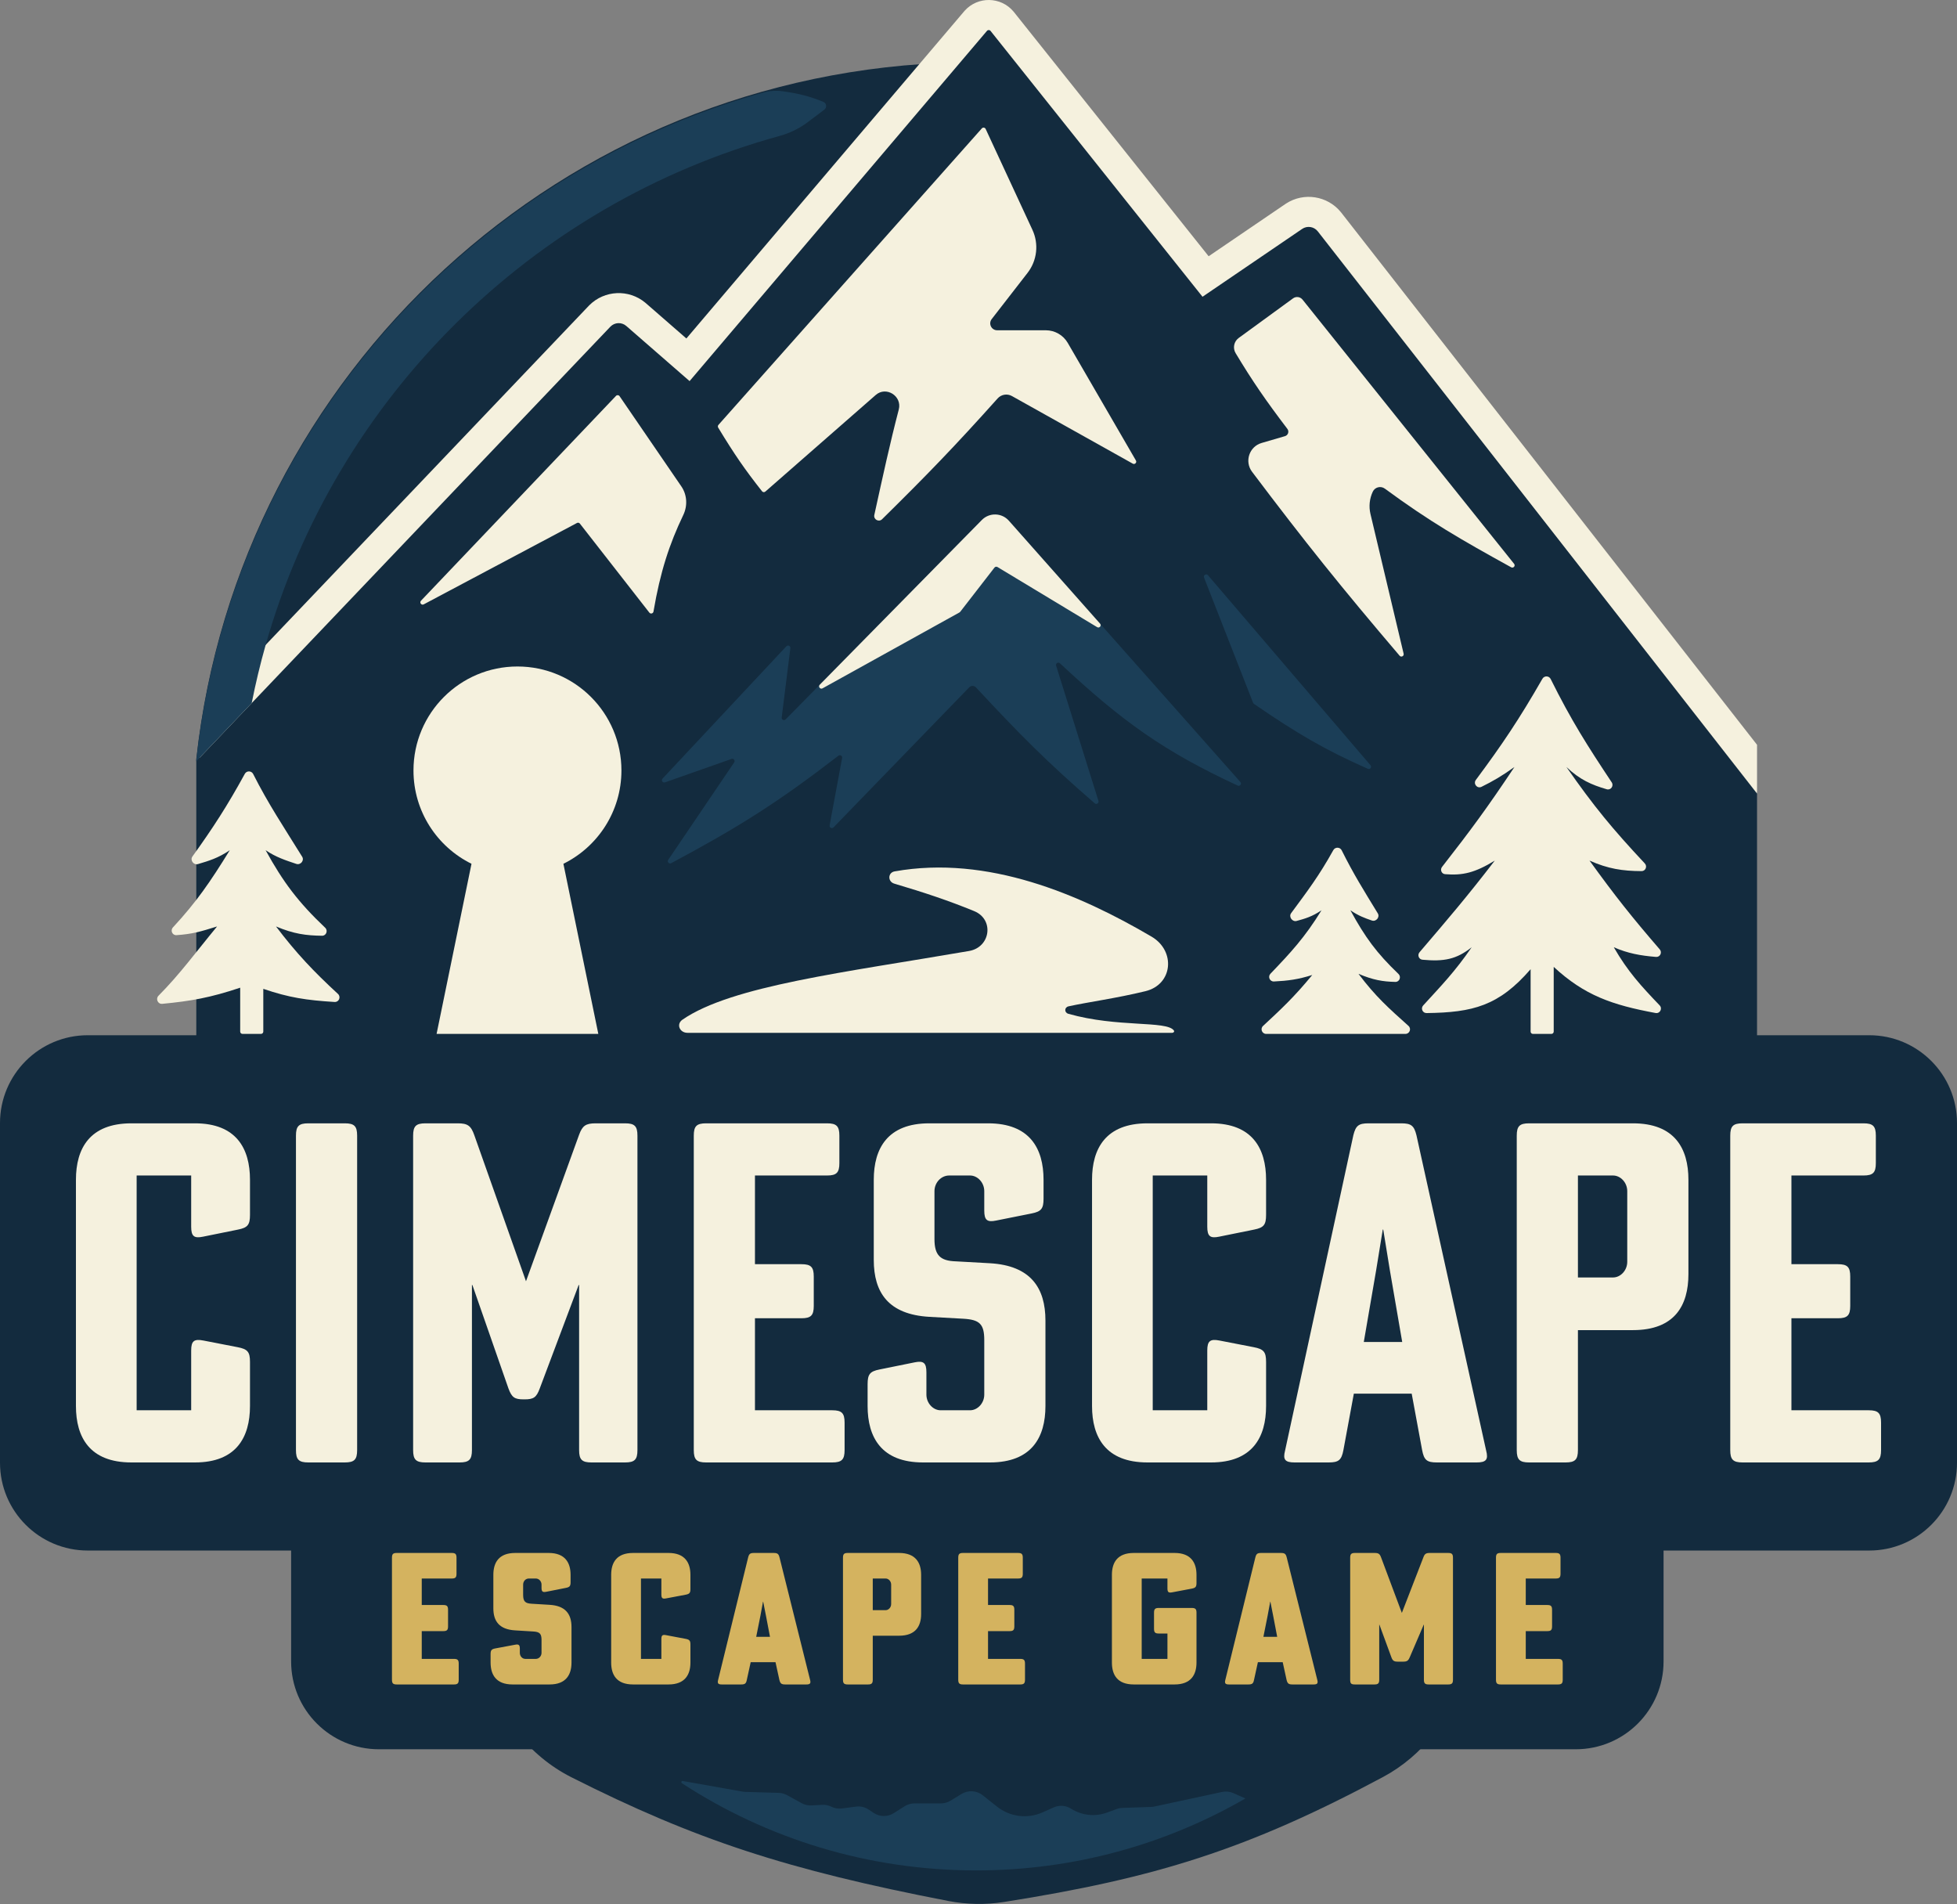 <svg width="847" height="824" viewBox="0 0 847 824" fill="none" xmlns="http://www.w3.org/2000/svg">
<rect x="0" y="0" width="847" height="824" fill="#808080" stroke="none"/>
<path fill-rule="evenodd" clip-rule="evenodd" d="M84.956 328.471L84.962 328.421C84.962 328.424 84.96 328.428 84.959 328.433C84.958 328.439 84.956 328.444 84.956 328.448C84.957 328.455 84.957 328.462 84.956 328.471Z" fill="#132B3E"/>
<path fill-rule="evenodd" clip-rule="evenodd" d="M84.962 328.421L84.956 328.471V522.353L116.692 614.241L223.872 749.831C230.209 757.848 238.153 764.493 247.275 769.098C300.963 796.202 340.762 809.188 410.491 822.663C418.39 824.189 426.541 824.345 434.487 823.093C499.937 812.778 539.907 800.422 598.619 768.984C607.112 764.437 614.505 758.1 620.48 750.542L728.221 614.241L760.456 522.353V397.39V342.853L570.34 99.543C568.718 97.467 565.763 97.005 563.586 98.488L520.456 127.853L428.714 12.803C428.322 12.311 427.577 12.299 427.17 12.779L415.09 27.004C243.469 30.647 103.19 161.267 84.962 328.421Z" fill="#132B3E"/>
<path fill-rule="evenodd" clip-rule="evenodd" d="M91.456 303.763L254.747 132.419L255.062 132.096C261.625 125.54 272.114 125.053 279.257 130.972L279.6 131.263L297.068 146.477L417.261 4.938L417.532 4.628C423.198 -1.672 433.147 -1.518 438.617 4.954L438.878 5.271L523.104 110.895L556.27 88.316L556.639 88.071C564.316 83.112 574.506 84.703 580.306 91.766L580.583 92.112L760.456 322.313V343.426L570.339 100.116C568.717 98.04 565.763 97.58 563.585 99.062L520.456 128.426L428.714 13.377C428.322 12.885 427.578 12.873 427.17 13.352L298.456 164.926L271.062 141.066C269.045 139.31 266.004 139.452 264.159 141.387L86.386 327.926L91.456 303.763Z" fill="#F5F1DE"/>
<path fill-rule="evenodd" clip-rule="evenodd" d="M337.299 58.863C341.677 57.659 345.824 55.702 349.449 52.969L356.762 47.457C357.976 46.543 357.765 44.665 356.36 44.086C350.494 41.671 345.714 40.479 338.774 39.493C335.884 39.083 332.932 39.306 330.122 40.096C205.865 75.031 110.518 178.725 88.017 307.371C86.771 314.497 85.748 321.699 84.956 328.971V329.427L108.942 304.259C110.619 295.739 112.636 287.341 114.98 279.079C145.254 172.362 229.934 88.384 337.299 58.863Z" fill="#1B3E57"/>
<path d="M422.456 809.426C375.516 809.426 331.811 795.576 295.206 771.738C294.657 771.381 294.883 770.623 295.528 770.737L321.38 775.324C321.764 775.392 322.152 775.432 322.542 775.444L337.027 775.87C338.295 775.907 339.536 776.245 340.647 776.857L346.947 780.321C348.26 781.044 349.75 781.382 351.246 781.299L355.881 781.042C357.241 780.966 358.597 781.247 359.816 781.856C361.211 782.554 362.783 782.819 364.329 782.617L370.481 781.815C372.399 781.564 374.343 782.018 375.953 783.091L378.12 784.536C380.756 786.293 384.18 786.329 386.853 784.629L391.491 781.677C392.775 780.86 394.265 780.426 395.786 780.426H407.213C408.68 780.426 410.119 780.023 411.373 779.26L416.188 776.329C419.053 774.585 422.701 774.813 425.326 776.9L431.514 781.818C437.022 786.196 444.489 787.198 450.956 784.426L456.09 782.145C458.505 781.072 461.297 781.279 463.526 782.698C468.207 785.677 474.012 786.295 479.215 784.368L483.245 782.875C484.047 782.578 484.892 782.411 485.748 782.382L498.244 781.951C498.718 781.935 499.19 781.876 499.653 781.776L528.906 775.476C530.564 775.119 532.291 775.297 533.84 775.986L538.91 778.239C538.961 778.262 538.961 778.33 538.913 778.358C504.634 798.12 464.866 809.426 422.456 809.426Z" fill="#1B3E57"/>
<path d="M521.117 249.943C520.706 248.894 522.075 248.072 522.808 248.928L593.16 331.157C593.848 331.962 592.98 333.135 592.012 332.706C573.401 324.473 561.261 317.349 542.712 304.602C542.547 304.489 542.417 304.327 542.345 304.141L521.117 249.943Z" fill="#1B3E57"/>
<path d="M287.812 338.569C286.825 338.916 286.034 337.706 286.75 336.942L340.352 279.674C341.014 278.967 342.195 279.52 342.074 280.482L338.323 310.496C338.204 311.445 339.357 312.003 340.028 311.321L424.948 225.031C428.198 221.729 433.565 221.869 436.637 225.337L536.844 338.414C537.56 339.222 536.662 340.419 535.683 339.965C503.822 325.154 485.988 312.475 458.745 287.043C457.993 286.34 456.791 287.093 457.099 288.076L475.413 346.591C475.713 347.55 474.565 348.297 473.805 347.639C452.945 329.573 441.415 317.902 422.397 297.474C421.616 296.636 420.287 296.617 419.49 297.439L360.763 358.046C360.074 358.757 358.881 358.141 359.062 357.167L364.477 328.008C364.645 327.105 363.601 326.476 362.873 327.037C336.683 347.227 319.829 357.869 290.507 373.536C289.588 374.027 288.624 372.964 289.208 372.101L317.756 329.937C318.297 329.139 317.506 328.113 316.596 328.433L287.812 338.569Z" fill="#1B3E57"/>
<path d="M580.693 367.975C579.962 366.509 577.863 366.467 577.067 367.899C570.817 379.143 565.855 385.629 558.819 395.158C557.647 396.745 559.3 399.051 561.203 398.537C564.765 397.574 567.947 396.666 571.956 393.926C564.769 405.636 558.599 412.272 549.86 421.38C548.619 422.675 549.575 424.823 551.366 424.736C557.383 424.441 561.762 423.885 567.956 421.926C559.951 431.66 554.55 436.628 546.652 443.976C545.325 445.211 546.198 447.426 548.011 447.426H608.265C610.095 447.426 610.959 445.175 609.596 443.954C600.962 436.219 595.375 431.275 587.956 421.426C594.28 424.105 598.478 424.801 603.907 424.926C605.718 424.968 606.572 422.729 605.264 421.476C595.778 412.389 590.884 405.7 584.456 393.926C587.927 396.298 590.704 397.317 593.761 398.36C595.586 398.982 597.315 396.893 596.31 395.248C590.079 385.043 585.863 378.35 580.693 367.975Z" fill="#F5F1DE"/>
<path d="M109.569 334.948C108.832 333.49 106.743 333.446 105.958 334.88C98.287 348.9 92.042 358.46 83.296 370.63C82.145 372.232 83.792 374.494 85.683 373.933C90.345 372.552 94.39 371.37 99.456 367.926C90.953 381.704 85.03 390.344 74.844 401.343C73.624 402.661 74.591 404.812 76.383 404.688C83.072 404.226 86.557 403.253 93.956 400.926C84.587 412.255 77.961 421.463 68.6 430.906C67.263 432.255 68.318 434.595 70.208 434.415C82.666 433.226 90.996 431.761 103.956 427.426V446.426C103.956 446.979 104.404 447.426 104.956 447.426H112.956C113.509 447.426 113.956 446.979 113.956 446.426V427.926C125.075 431.722 132.589 432.846 144.822 433.61C146.702 433.728 147.666 431.404 146.28 430.128C135.792 420.473 128.188 412.454 119.456 400.926C127.14 404.163 132.504 404.866 139.386 404.947C141.2 404.968 142.055 402.726 140.738 401.478C129.155 390.5 122.567 381.79 114.956 367.926C119.457 370.985 123.737 372.342 128.257 373.858C130.085 374.471 131.798 372.394 130.782 370.755C122.744 357.783 116.133 347.933 109.569 334.948Z" fill="#F5F1DE"/>
<path d="M662.456 419.426V446.426C662.456 446.979 662.904 447.426 663.456 447.426H671.456C672.009 447.426 672.456 446.979 672.456 446.426V418.426C685.782 430.756 697.642 434.88 716.541 438.382C718.431 438.733 719.635 436.471 718.307 435.081C710.322 426.727 704.573 420.542 698.456 409.926C704.501 412.562 709.944 413.56 716.73 414.112C718.493 414.256 719.505 412.183 718.349 410.845C706.296 396.897 699.133 387.885 687.956 372.426C695.942 375.968 702.18 376.938 710.471 376.979C712.202 376.988 713.065 374.922 711.883 373.658C697.833 358.645 689.848 348.978 677.956 331.926C683.741 337.406 688.798 339.635 695.404 341.556C697.167 342.069 698.572 340.091 697.557 338.561C686.961 322.59 680.162 311.98 671.137 293.84C670.42 292.399 668.373 292.336 667.571 293.732C657.436 311.396 650.08 322.282 638.761 337.511C637.519 339.183 639.328 341.421 641.196 340.501C645.944 338.163 649.95 335.877 655.456 331.926C643.792 349.435 636.504 359.321 624.125 375.158C623.17 376.379 623.903 378.179 625.448 378.304C633.088 378.922 638.344 377.705 646.956 372.426C634.696 388.374 626.806 397.53 614.375 412.092C613.34 413.305 614.074 415.182 615.663 415.327C624.933 416.172 630.282 415.223 636.956 409.926C629.52 420.699 624.142 426.152 615.959 435.115C614.794 436.391 615.699 438.431 617.426 438.41C637.498 438.163 648.733 435.283 662.456 419.426Z" fill="#F5F1DE"/>
<path d="M183.399 261.536C182.397 262.068 181.423 260.785 182.206 259.963L266.605 171.321C267.043 170.86 267.795 170.921 268.154 171.445L294.888 210.486C297.392 214.142 297.645 218.868 295.731 222.865C289.703 235.458 285.763 247.412 282.831 264.66C282.685 265.521 281.582 265.806 281.045 265.118L250.973 226.588C250.674 226.205 250.144 226.092 249.715 226.32L183.399 261.536Z" fill="#F5F1DE"/>
<path d="M204.068 373.804C189.191 366.462 178.956 351.139 178.956 333.426C178.956 308.573 199.104 288.426 223.956 288.426C248.809 288.426 268.956 308.573 268.956 333.426C268.956 351.139 258.722 366.462 243.844 373.804L258.956 447.426H188.956L204.068 373.804Z" fill="#F5F1DE"/>
<path d="M426.598 55.81C426.295 55.157 425.422 55.028 424.943 55.566L310.946 183.875C310.655 184.203 310.614 184.686 310.841 185.061C317.964 196.799 322.292 203.054 329.804 212.599C330.158 213.049 330.817 213.11 331.248 212.734L379.023 170.93C383.534 166.983 390.509 171.396 389 177.198C385.077 192.282 382.266 205.315 378.409 222.843C377.981 224.786 380.347 226.098 381.765 224.702C401.152 205.614 413.326 193.041 431.777 172.427C433.341 170.679 435.913 170.241 437.96 171.386L490.274 200.646C491.162 201.143 492.138 200.152 491.627 199.272L462.135 148.408C460.168 145.015 456.542 142.926 452.619 142.926H431.582C429.087 142.926 427.683 140.058 429.212 138.087L444.734 118.087C448.863 112.768 449.677 105.589 446.845 99.48L426.598 55.81Z" fill="#F5F1DE"/>
<path d="M534.785 152.83C533.456 150.623 534.045 147.768 536.127 146.251L559.64 129.115C560.936 128.17 562.746 128.412 563.748 129.664L655.313 244.001C655.997 244.855 655.006 246.027 654.048 245.499C632.282 233.494 618.654 225.646 599.372 211.461C597.606 210.162 595.082 210.785 594.148 212.769C592.729 215.784 592.376 219.192 593.145 222.435L607.5 282.897C607.742 283.918 606.449 284.574 605.768 283.775C580.401 254.006 564.922 234.71 541.896 204.165C538.533 199.705 540.677 193.258 546.04 191.694L556.156 188.743C557.505 188.35 558.035 186.721 557.185 185.602C547.877 173.347 542.28 165.28 534.785 152.83Z" fill="#F5F1DE"/>
<path d="M508.052 445.929C508.407 446.407 507.936 446.958 507.34 446.958H297.546C294.147 446.958 292.567 443.208 295.364 441.275C316.66 426.565 365.738 420.804 419.412 411.543C428.727 409.936 430.385 397.887 421.642 394.293C410.535 389.727 399.819 386.186 387.044 382.393C384.151 381.534 384.218 377.626 387.188 377.096C427.509 369.91 467.436 387.144 498.386 405.322C508.925 411.512 507.646 426.036 495.772 428.934C483.097 432.028 470.836 433.654 462.473 435.498C460.626 435.905 460.574 438.203 462.393 438.721C483.621 444.761 504.839 441.587 508.052 445.929Z" fill="#F5F1DE"/>
<path fill-rule="evenodd" clip-rule="evenodd" d="M436.637 225.337C433.565 221.869 428.198 221.729 424.948 225.031L354.806 296.304C353.997 297.127 354.994 298.44 356.004 297.88L415.277 265.026C415.395 264.96 415.499 264.871 415.582 264.764L430.411 245.629C430.722 245.228 431.284 245.124 431.718 245.386L474.846 271.4C475.827 271.991 476.87 270.737 476.111 269.88L436.637 225.337Z" fill="#F5F1DE"/>
<path d="M809 671H720V719C720 739.987 702.987 757 682 757H164C143.013 757 126 739.987 126 719V671H38C17.013 671 0 653.987 0 633V486C0 465.013 17.013 448 38 448H809C829.987 448 847 465.013 847 486V633C847 653.987 829.987 671 809 671Z" fill="#132B3E"/>
<path d="M56.883 632.878C38.82 632.878 32.868 621.999 32.868 608.453V510.547C32.868 497 38.82 486.122 56.883 486.122H84.386C102.243 486.122 108.196 497 108.196 510.547V525.736C108.196 530.046 107.169 531.278 103.064 532.099L87.876 535.177C83.976 535.998 82.744 534.972 82.744 530.867V508.7H59.14V610.3H82.744V584.438C82.744 580.333 83.976 579.307 88.081 580.128L102.859 583.001C107.169 583.822 108.196 585.054 108.196 589.364V608.453C108.196 621.999 102.243 632.878 84.386 632.878H56.883Z" fill="#F5F1DE"/>
<path d="M133.429 486.122H149.233C153.339 486.122 154.57 487.354 154.57 491.459V627.541C154.57 631.646 153.339 632.878 149.233 632.878H133.429C129.324 632.878 128.092 631.646 128.092 627.541V491.459C128.092 487.354 129.324 486.122 133.429 486.122Z" fill="#F5F1DE"/>
<path d="M250.643 627.541V556.113H250.437L233.607 600.858C232.17 604.758 230.938 605.579 227.039 605.579H226.628C222.728 605.579 221.497 604.758 220.06 600.858L204.461 556.113H204.256V627.541C204.256 631.646 203.024 632.878 198.919 632.878H184.141C180.036 632.878 178.804 631.646 178.804 627.541V491.459C178.804 487.354 180.036 486.122 184.141 486.122H198.098C202.408 486.122 203.845 487.148 205.282 491.253L227.654 554.471L250.643 491.048C252.079 487.148 253.516 486.122 257.827 486.122H270.552C274.657 486.122 275.889 487.354 275.889 491.459V627.541C275.889 631.646 274.657 632.878 270.552 632.878H255.979C251.874 632.878 250.643 631.646 250.643 627.541Z" fill="#F5F1DE"/>
<path d="M365.543 615.637V627.541C365.543 631.646 364.311 632.878 360.206 632.878H305.609C301.504 632.878 300.272 631.646 300.272 627.541V491.459C300.272 487.354 301.504 486.122 305.609 486.122H357.948C362.053 486.122 363.285 487.354 363.285 491.459V503.363C363.285 507.468 362.053 508.7 357.948 508.7H326.75V547.082H346.865C350.97 547.082 352.201 548.314 352.201 552.419V565.144C352.201 569.249 350.97 570.481 346.865 570.481H326.75V610.3H360.206C364.311 610.3 365.543 611.531 365.543 615.637Z" fill="#F5F1DE"/>
<path d="M410.807 508.7C407.318 508.7 404.444 511.779 404.444 515.473V536.204C404.444 543.182 406.907 545.645 413.681 545.851L428.459 546.672C446.111 547.698 452.474 557.345 452.474 571.507V608.453C452.474 621.999 446.521 632.878 428.459 632.878H399.518C381.456 632.878 375.504 621.999 375.504 608.453V599.011C375.504 594.701 376.53 593.469 380.635 592.648L395.824 589.569C399.724 588.748 400.955 589.775 400.955 593.88V603.527C400.955 607.221 403.829 610.3 407.113 610.3H419.838C423.122 610.3 425.996 607.221 425.996 603.527V579.923C425.996 572.944 423.943 571.097 416.965 570.686L402.187 569.865C384.535 568.839 378.172 559.397 378.172 545.235V510.547C378.172 497 384.124 486.122 402.187 486.122H427.638C445.7 486.122 451.653 497 451.653 510.547V518.757C451.653 523.068 450.626 524.299 446.521 525.12L431.127 528.199C427.227 529.02 425.996 527.994 425.996 523.889V515.473C425.996 511.779 423.122 508.7 419.838 508.7H410.807Z" fill="#F5F1DE"/>
<path d="M496.653 632.878C478.59 632.878 472.638 621.999 472.638 608.453V510.547C472.638 497 478.59 486.122 496.653 486.122H524.156C542.013 486.122 547.966 497 547.966 510.547V525.736C547.966 530.046 546.94 531.278 542.834 532.099L527.646 535.177C523.746 535.998 522.514 534.972 522.514 530.867V508.7H498.91V610.3H522.514V584.438C522.514 580.333 523.746 579.307 527.851 580.128L542.629 583.001C546.94 583.822 547.966 585.054 547.966 589.364V608.453C547.966 621.999 542.013 632.878 524.156 632.878H496.653Z" fill="#F5F1DE"/>
<path d="M639.109 632.878H621.868C617.558 632.878 616.326 631.852 615.505 627.541L610.99 603.116H585.949L581.433 627.541C580.612 631.852 579.381 632.878 575.07 632.878H560.292C556.187 632.878 555.161 631.646 556.187 627.746L585.743 491.253C586.77 487.148 588.001 486.122 592.312 486.122H606.474C610.784 486.122 612.016 487.148 613.042 491.253L643.214 627.746C644.24 631.646 643.214 632.878 639.109 632.878ZM606.884 580.744L601.548 549.75L598.674 532.099H598.469L595.596 549.75L590.259 580.744H606.884Z" fill="#F5F1DE"/>
<path d="M706.745 486.122C724.807 486.122 730.759 497 730.759 510.547V551.392C730.759 564.939 724.807 575.612 706.745 575.612H682.935V627.541C682.935 631.646 681.704 632.878 677.599 632.878H661.794C657.689 632.878 656.458 631.646 656.458 627.541V491.459C656.458 487.354 657.689 486.122 661.794 486.122H706.745ZM704.282 515.473C704.282 511.779 701.408 508.7 698.124 508.7H682.935V552.829H698.124C701.408 552.829 704.282 549.75 704.282 546.056V515.473Z" fill="#F5F1DE"/>
<path d="M814.132 615.637V627.541C814.132 631.646 812.901 632.878 808.795 632.878H754.198C750.093 632.878 748.862 631.646 748.862 627.541V491.459C748.862 487.354 750.093 486.122 754.198 486.122H806.538C810.643 486.122 811.874 487.354 811.874 491.459V503.363C811.874 507.468 810.643 508.7 806.538 508.7H775.339V547.082H795.454C799.559 547.082 800.791 548.314 800.791 552.419V565.144C800.791 569.249 799.559 570.481 795.454 570.481H775.339V610.3H808.795C812.901 610.3 814.132 611.531 814.132 615.637Z" fill="#F5F1DE"/>
<path d="M198.534 719.959V726.883C198.534 728.475 198.057 728.953 196.465 728.953H171.713C170.121 728.953 169.644 728.475 169.644 726.883V674.117C169.644 672.525 170.121 672.047 171.713 672.047H195.51C197.102 672.047 197.579 672.525 197.579 674.117V681.041C197.579 682.633 197.102 683.11 195.51 683.11H182.537V694.571H191.849C193.441 694.571 193.918 695.048 193.918 696.64V703.803C193.918 705.395 193.441 705.872 191.849 705.872H182.537V717.89H196.465C198.057 717.89 198.534 718.367 198.534 719.959Z" fill="#D4B35F"/>
<path d="M224.986 713.433V715.264C224.986 716.696 226.021 717.89 227.374 717.89H231.91C233.263 717.89 234.377 716.696 234.377 715.264V709.692C234.377 706.986 233.581 706.191 230.796 706.031L222.996 705.554C216.152 705.156 213.525 701.654 213.525 696.003V681.518C213.525 676.266 215.833 672.047 222.996 672.047H237.481C244.565 672.047 246.952 676.266 246.952 681.518V684.702C246.952 686.373 246.554 686.851 244.883 687.169L236.447 688.84C234.855 689.159 234.377 688.761 234.377 687.169V685.736C234.377 684.304 233.263 683.11 231.91 683.11H228.886C227.453 683.11 226.418 684.304 226.418 685.736V690.193C226.418 693.059 227.374 693.854 230 694.014L237.879 694.491C244.724 694.889 247.35 698.471 247.35 704.121V719.482C247.35 724.734 244.962 728.953 237.879 728.953H221.802C214.719 728.953 212.331 724.734 212.331 719.482V715.821C212.331 714.149 212.729 713.672 214.401 713.353L222.917 711.762C224.508 711.443 224.986 711.841 224.986 713.433Z" fill="#D4B35F"/>
<path d="M273.99 728.953C266.827 728.953 264.519 724.734 264.519 719.482V681.518C264.519 676.266 266.827 672.047 273.99 672.047H289.35C296.433 672.047 298.821 676.266 298.821 681.518V687.647C298.821 689.318 298.423 689.795 296.752 690.114L288.315 691.706C286.724 692.024 286.246 691.626 286.246 690.034V683.11H277.412V717.89H286.246V709.294C286.246 707.703 286.724 707.305 288.315 707.623L296.752 709.215C298.423 709.533 298.821 710.011 298.821 711.682V719.482C298.821 724.734 296.433 728.953 289.35 728.953H273.99Z" fill="#D4B35F"/>
<path d="M349.017 728.953H339.864C338.193 728.953 337.715 728.555 337.317 726.963L335.646 719.323H324.902L323.23 726.963C322.912 728.555 322.434 728.953 320.763 728.953H312.406C310.815 728.953 310.417 728.475 310.814 726.963L323.787 674.037C324.185 672.445 324.663 672.047 326.334 672.047H334.85C336.521 672.047 336.999 672.445 337.397 674.037L350.608 726.963C351.006 728.475 350.608 728.953 349.017 728.953ZM333.258 708.339L331.507 699.187L330.314 693.138H330.234L329.12 699.187L327.289 708.339H333.258Z" fill="#D4B35F"/>
<path d="M389.12 672.047C396.282 672.047 398.67 676.266 398.67 681.518V698.471C398.67 703.723 396.282 707.862 389.12 707.862H377.738V726.883C377.738 728.475 377.261 728.953 375.669 728.953H366.915C365.323 728.953 364.845 728.475 364.845 726.883V674.117C364.845 672.525 365.323 672.047 366.915 672.047H389.12ZM385.697 685.736C385.697 684.304 384.583 683.11 383.31 683.11H377.738V696.799H383.31C384.583 696.799 385.697 695.605 385.697 694.173V685.736Z" fill="#D4B35F"/>
<path d="M443.624 719.959V726.883C443.624 728.475 443.147 728.953 441.555 728.953H416.803C415.211 728.953 414.734 728.475 414.734 726.883V674.117C414.734 672.525 415.211 672.047 416.803 672.047H440.6C442.192 672.047 442.669 672.525 442.669 674.117V681.041C442.669 682.633 442.192 683.11 440.6 683.11H427.627V694.571H436.939C438.531 694.571 439.008 695.048 439.008 696.64V703.803C439.008 705.395 438.531 705.872 436.939 705.872H427.627V717.89H441.555C443.147 717.89 443.624 718.367 443.624 719.959Z" fill="#D4B35F"/>
<path d="M505.275 717.89V706.907H501.535C499.943 706.907 499.466 706.429 499.466 704.838V697.913C499.466 696.322 499.943 695.844 501.535 695.844H515.781C517.373 695.844 517.85 696.322 517.85 697.913V719.482C517.85 724.734 515.463 728.953 508.379 728.953H490.711C483.548 728.953 481.24 724.734 481.24 719.482V681.518C481.24 676.266 483.548 672.047 490.711 672.047H508.379C515.463 672.047 517.85 676.266 517.85 681.518V685.02C517.85 686.692 517.452 687.169 515.781 687.487L507.345 689.079C505.753 689.398 505.275 689 505.275 687.408V683.11H494.133V717.89H505.275Z" fill="#D4B35F"/>
<path d="M568.536 728.953H559.383C557.712 728.953 557.234 728.555 556.836 726.963L555.165 719.323H544.421L542.749 726.963C542.431 728.555 541.954 728.953 540.282 728.953H531.926C530.334 728.953 529.936 728.475 530.334 726.963L543.307 674.037C543.705 672.445 544.182 672.047 545.853 672.047H554.369C556.041 672.047 556.518 672.445 556.916 674.037L570.128 726.963C570.526 728.475 570.128 728.953 568.536 728.953ZM552.778 708.339L551.027 699.187L549.833 693.138H549.753L548.639 699.187L546.808 708.339H552.778Z" fill="#D4B35F"/>
<path d="M616.2 703.087L610.151 717.174C609.514 718.686 608.957 719.084 607.286 719.084H604.978C603.306 719.084 602.749 718.686 602.192 717.174L597.019 703.087H596.939V726.883C596.939 728.475 596.462 728.953 594.87 728.953H586.434C584.762 728.953 584.365 728.555 584.365 726.883V674.117C584.365 672.525 584.842 672.047 586.434 672.047H594.95C596.621 672.047 597.178 672.445 597.735 673.957L606.729 697.993L616.04 673.957C616.598 672.445 617.155 672.047 618.826 672.047H626.785C628.377 672.047 628.854 672.525 628.854 674.117V726.883C628.854 728.475 628.377 728.953 626.785 728.953H618.349C616.757 728.953 616.279 728.475 616.279 726.883V703.087H616.2Z" fill="#D4B35F"/>
<path d="M676.356 719.959V726.883C676.356 728.475 675.879 728.953 674.287 728.953H649.535C647.943 728.953 647.466 728.475 647.466 726.883V674.117C647.466 672.525 647.943 672.047 649.535 672.047H673.332C674.924 672.047 675.401 672.525 675.401 674.117V681.041C675.401 682.633 674.924 683.11 673.332 683.11H660.359V694.571H669.671C671.263 694.571 671.74 695.048 671.74 696.64V703.803C671.74 705.395 671.263 705.872 669.671 705.872H660.359V717.89H674.287C675.879 717.89 676.356 718.367 676.356 719.959Z" fill="#D4B35F"/>
</svg>
